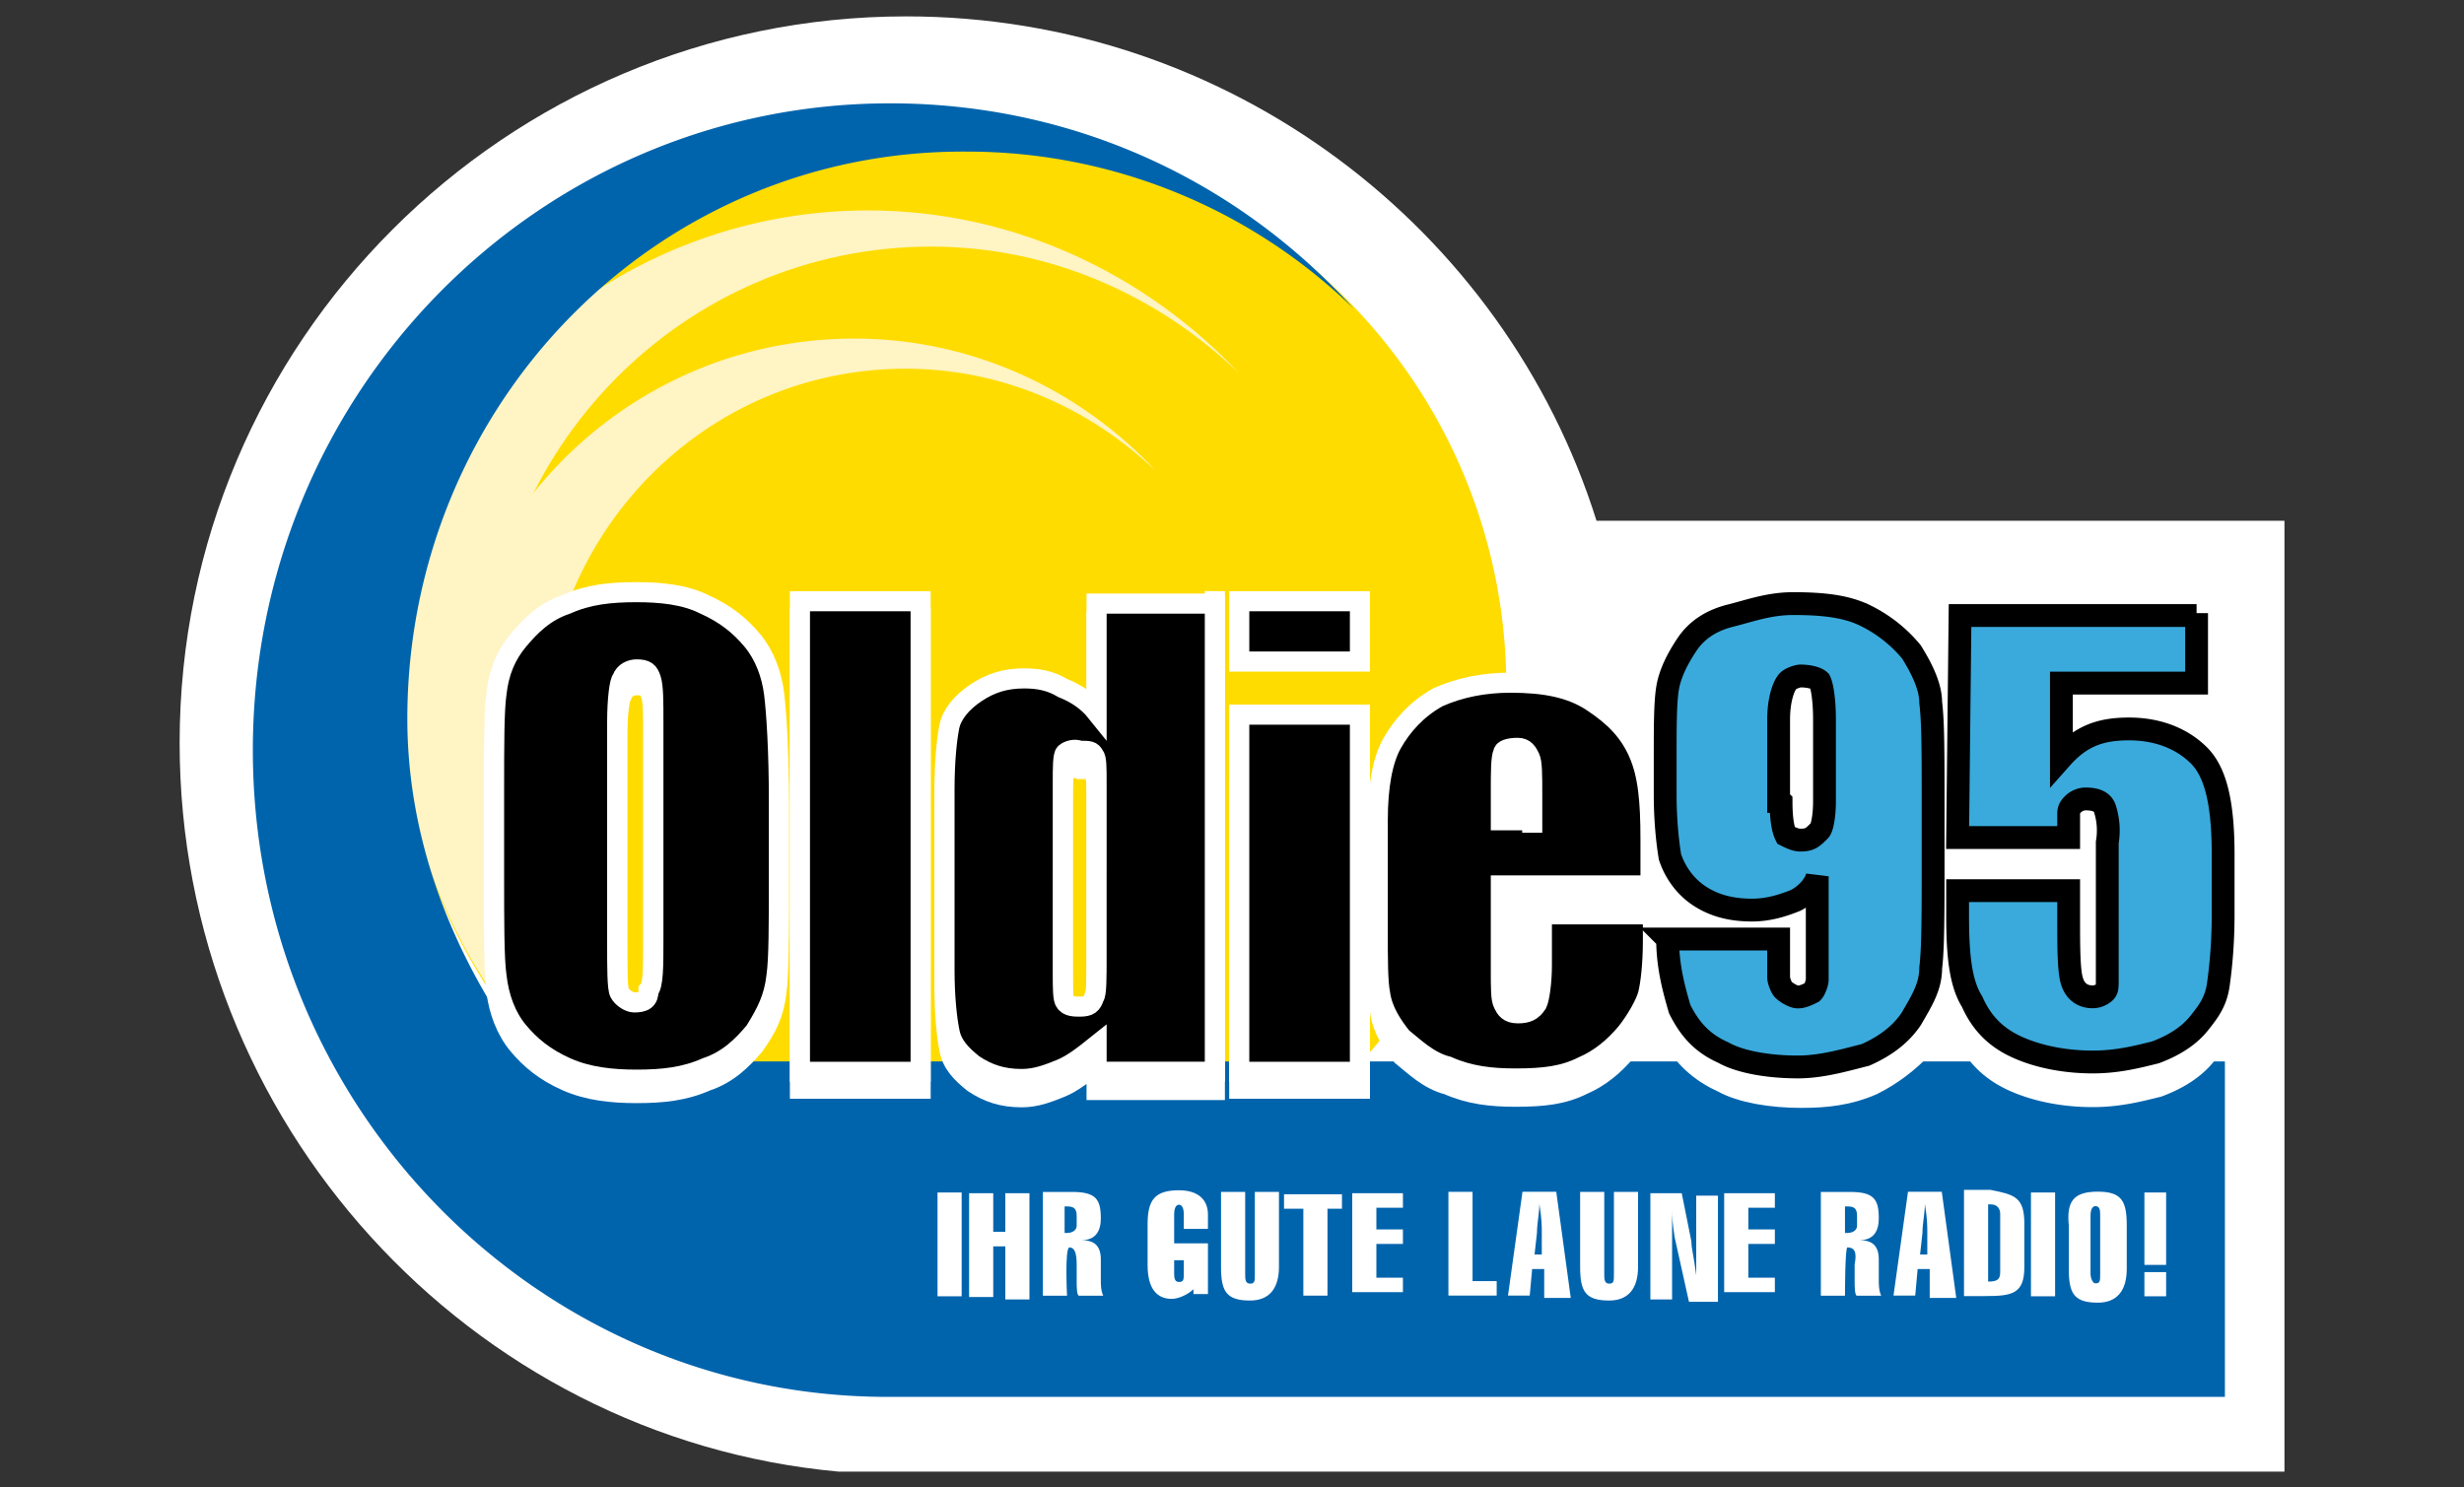 <svg xmlns="http://www.w3.org/2000/svg" xml:space="preserve" style="fill-rule:evenodd;clip-rule:evenodd;stroke-miterlimit:7.547" viewBox="0 0 217 131"><rect x="0" y="0" width="217" height="131" fill="#333333" stroke="none"/><clipPath id="a"><path d="M15.816 1.302h185.367v128.397H15.816z"/></clipPath><g clip-path="url(#a)"><path d="M201.188 129.627H73.854C41.329 126.651 15.82 98.803 15.82 65.429c0-35.288 28.698-63.986 63.986-63.986 28.485 0 52.719 18.707 60.797 44.429h60.585v83.755" style="fill:#fff;fill-rule:nonzero"/><path d="M35.089 60.571c0-26.784 21.683-48.68 48.681-48.68 26.997 0 48.892 21.683 48.892 48.68a48.537 48.537 0 0 1-48.68 48.681c-26.997 0-48.893-21.896-48.893-48.681" style="fill:#ffdc00;fill-rule:nonzero"/><clipPath id="b"><path d="M35.083 60.336c0 26.838 21.79 48.627 48.628 48.627 26.837 0 48.627-21.789 48.627-48.627s-21.79-48.627-48.627-48.627c-26.838 0-48.628 21.789-48.628 48.627"/></clipPath><g clip-path="url(#b)"><path d="M31.803 63.972c0-24.978 19.93-45.438 44.642-45.438 12.754 0 24.446 5.58 32.683 14.349-7.174-6.909-16.74-11.161-27.103-11.161-21.789 0-39.327 17.804-39.327 39.859 0 22.054 17.538 39.858 39.327 39.858 20.726 0 19.132 7.706-5.315 7.706-24.977.265-44.907-20.195-44.907-45.173" style="fill:#fff4c4;fill-rule:nonzero"/><path d="M38.842 66.755c0-20.46 16.209-36.935 36.404-36.935 10.363 0 19.929 4.517 26.572 11.692-5.846-5.58-13.552-9.035-22.055-9.035-17.803 0-31.886 14.615-31.886 32.418 0 17.804 0 29.23 31.886 32.418 16.741 1.595 15.412 6.112-4.517 6.112-20.195.266-36.404-16.209-36.404-36.67" style="fill:#fff4c4;fill-rule:nonzero"/></g><path d="M22.268 66.073c0-31.462 25.084-56.971 56.12-56.971 16.156 0 30.611 6.802 40.815 18.069A48.78 48.78 0 0 0 85.19 13.354c-27.422-.213-49.317 22.32-49.317 49.955 0 14.668 7.44 25.722 10.841 30.186h149.229v29.548H78.175c-30.823 0-55.907-25.509-55.907-56.97" style="fill:#0064ad;fill-rule:nonzero"/><path d="M146.945 85.031h9.778v3.402c0 .637.213.85.425 1.063.213.425.851.425 1.276.425.425 0 .85-.213 1.275-.425.425-.213.425-.851.425-1.063v-9.141c-.425 1.063-1.062 1.913-2.125 2.338-1.063.425-2.126.425-3.402.425-1.913 0-3.401-.212-4.676-1.275-1.276-1.063-2.126-2.126-2.551-3.401-.425-1.276-.425-3.189-.425-5.527v-2.976c0-2.551 0-4.677.212-6.165.213-1.488.85-2.551 1.701-3.827.85-1.275 2.126-2.125 3.826-2.551 1.913-.425 3.401-.85 5.527-.85 2.551 0 4.677.213 6.378 1.063 1.7.85 2.976 1.913 4.038 3.189.851 1.275 1.276 2.551 1.701 4.251.425 1.701.213 4.252.213 8.716v5.314c0 4.464 0 7.653-.213 9.354 0 1.7-.85 2.976-1.701 4.464-1.062 1.063-2.338 2.126-4.038 2.976-1.914.85-3.827 1.063-5.953 1.063-2.551 0-5.101-.425-6.59-1.276-1.913-.85-3.188-2.125-4.039-3.613-.85-1.488-1.062-3.614-1.062-5.953" style="fill:#fff;fill-rule:nonzero"/><path d="M146.945 85.031h9.778v3.402c0 .637.213.85.425 1.063.213.425.851.425 1.276.425.425 0 .85-.213 1.275-.425.425-.213.425-.851.425-1.063v-9.141c-.425 1.063-1.062 1.913-2.125 2.338-1.063.425-2.126.425-3.402.425-1.913 0-3.401-.212-4.676-1.275-1.276-1.063-2.126-2.126-2.551-3.401-.425-1.276-.425-3.189-.425-5.527v-2.976c0-2.551 0-4.677.212-6.165.213-1.488.85-2.551 1.701-3.827.85-1.275 2.126-2.125 3.826-2.551 1.913-.425 3.401-.85 5.527-.85 2.551 0 4.677.213 6.378 1.063 1.7.85 2.976 1.913 4.038 3.189.851 1.275 1.276 2.551 1.701 4.251.425 1.701.213 4.252.213 8.716v5.314c0 4.464 0 7.653-.213 9.354 0 1.7-.85 2.976-1.701 4.464-1.062 1.063-2.338 2.126-4.038 2.976-1.914.85-3.827 1.063-5.953 1.063-2.551 0-5.101-.425-6.59-1.276-1.913-.85-3.188-2.125-4.039-3.613-.85-1.488-1.062-3.614-1.062-5.953Z" style="fill:none;fill-rule:nonzero;stroke:#fff;stroke-width:3.43px"/><path d="M193.443 56.264v6.165h-11.904v6.59c1.701-1.913 3.401-2.551 5.952-2.551s4.677.85 6.165 2.338c1.488 1.488 2.126 4.252 2.126 8.716v5.314a44.06 44.06 0 0 1-.425 6.165c-.213 1.488-.851 2.338-1.701 3.401-.85 1.063-2.126 1.913-3.826 2.551-1.701.425-3.402.851-5.527.851-2.339 0-4.677-.426-6.59-1.276-1.914-.85-3.189-2.126-4.039-4.039-1.063-1.701-1.276-4.251-1.276-7.653v-2.125h9.779v2.338c0 2.338 0 4.251.212 5.314.213 1.063.851 1.701 1.914 1.701.425 0 .85-.213 1.062-.425.213-.213.213-.425.213-1.063V76.459a6.255 6.255 0 0 0-.213-2.976c-.212-.638-.85-.85-1.7-.85a1.62 1.62 0 0 0-1.063.425c-.213.212-.425.425-.425.85v2.126h-9.779l.213-19.77h20.832" style="fill:#fff;fill-rule:nonzero"/><path d="M193.443 56.264v6.165h-11.904v6.59c1.701-1.913 3.401-2.551 5.952-2.551s4.677.85 6.165 2.338c1.488 1.488 2.126 4.252 2.126 8.716v5.314a44.06 44.06 0 0 1-.425 6.165c-.213 1.488-.851 2.338-1.701 3.401-.85 1.063-2.126 1.913-3.826 2.551-1.701.425-3.402.851-5.527.851-2.339 0-4.677-.426-6.59-1.276-1.914-.85-3.189-2.126-4.039-4.039-1.063-1.701-1.276-4.251-1.276-7.653v-2.125h9.779v2.338c0 2.338 0 4.251.212 5.314.213 1.063.851 1.701 1.914 1.701.425 0 .85-.213 1.062-.425.213-.213.213-.425.213-1.063V76.459a6.255 6.255 0 0 0-.213-2.976c-.212-.638-.85-.85-1.7-.85a1.62 1.62 0 0 0-1.063.425c-.213.212-.425.425-.425.85v2.126h-9.779l.213-19.77h20.832Z" style="fill:none;fill-rule:nonzero;stroke:#fff;stroke-width:3.43px"/><path d="M57.542 65.034c0-1.913 0-3.188-.212-3.826-.213-.638-.425-.85-1.276-.85-.425 0-1.063.212-1.275.85-.213.213-.425 1.701-.425 3.826v19.345c0 2.338 0 4.039.212 4.464.213.425.85.85 1.276.85.85 0 1.275-.212 1.275-1.062.425-.426.425-2.126.425-4.465V65.034Zm11.054 13.605c0 4.252 0 7.228-.212 8.716-.213 1.913-.851 3.189-1.914 4.677-1.062 1.275-2.338 2.551-4.251 3.188-1.913.851-3.826 1.063-6.165 1.063-2.126 0-4.251-.212-6.165-1.063-1.913-.85-3.188-1.913-4.251-3.188-1.063-1.276-1.701-2.976-1.913-4.677-.213-1.488-.213-4.677-.213-8.928v-7.228c0-4.251 0-7.227.213-8.715.212-1.914.85-3.402 1.913-4.677 1.063-1.276 2.338-2.551 4.251-3.189 1.914-.85 3.827-1.063 6.165-1.063 2.126 0 4.252.213 5.952 1.063 1.914.85 3.189 1.913 4.252 3.189 1.063 1.275 1.701 2.976 1.913 4.677.213 1.7.425 5.101.425 9.353v6.802" style="fill:#fff"/><path d="M57.542 65.034c0-1.913 0-3.188-.212-3.826-.213-.638-.425-.85-1.276-.85-.425 0-1.063.212-1.275.85-.213.213-.425 1.701-.425 3.826v19.345c0 2.338 0 4.039.212 4.464.213.425.85.85 1.276.85.85 0 1.275-.212 1.275-1.062.425-.426.425-2.126.425-4.465V65.034Zm11.054 13.605c0 4.252 0 7.228-.212 8.716-.213 1.913-.851 3.189-1.914 4.677-1.062 1.275-2.338 2.551-4.251 3.188-1.913.851-3.826 1.063-6.165 1.063-2.126 0-4.251-.212-6.165-1.063-1.913-.85-3.188-1.913-4.251-3.188-1.063-1.276-1.701-2.976-1.913-4.677-.213-1.488-.213-4.677-.213-8.928v-7.228c0-4.251 0-7.227.213-8.715.212-1.914.85-3.402 1.913-4.677 1.063-1.276 2.338-2.551 4.251-3.189 1.914-.85 3.827-1.063 6.165-1.063 2.126 0 4.252.213 5.952 1.063 1.914.85 3.189 1.913 4.252 3.189 1.063 1.275 1.701 2.976 1.913 4.677.213 1.7.425 5.101.425 9.353v6.802Z" style="fill:none;fill-rule:nonzero;stroke:#fff;stroke-width:1.77px"/><path d="M70.449 54.446h10.629v41.453H70.449z" style="fill:#fff;fill-rule:nonzero;stroke:#fff;stroke-width:1.77px"/><path d="M96.574 70.505c0-1.276 0-2.126-.213-2.339-.212-.425-.425-.425-1.275-.425-.425-.212-1.063 0-1.276.213-.212.212-.212 1.275-.212 2.551v16.793c0 1.276 0 2.339.212 2.551.213.425.851.425 1.276.425.85 0 1.063-.212 1.275-.85.213-.212.213-1.701.213-3.401V70.505Zm10.416-15.944v41.453H96.574v-2.338c-1.063.85-2.126 1.7-3.189 2.125-1.063.426-2.126.851-3.401.851-1.701 0-2.976-.425-4.252-1.276-1.063-.85-1.913-1.7-2.125-2.976-.213-1.063-.426-2.976-.426-5.314V71.142c0-2.55.213-4.464.426-5.527.212-1.062 1.062-2.125 2.338-2.976 1.275-.85 2.551-1.275 4.251-1.275 1.276 0 2.339.212 3.402.85 1.063.638 2.125 1.063 2.976 2.126v-9.566h10.416" style="fill:#fff"/><path d="M96.574 70.505c0-1.276 0-2.126-.213-2.339-.212-.425-.425-.425-1.275-.425-.425-.212-1.063 0-1.276.213-.212.212-.212 1.275-.212 2.551v16.793c0 1.276 0 2.339.212 2.551.213.425.851.425 1.276.425.85 0 1.063-.212 1.275-.85.213-.212.213-1.701.213-3.401V70.505Zm10.416-15.944v41.453H96.574v-2.338c-1.063.85-2.126 1.7-3.189 2.125-1.063.426-2.126.851-3.401.851-1.701 0-2.976-.425-4.252-1.276-1.063-.85-1.913-1.7-2.125-2.976-.213-1.063-.426-2.976-.426-5.314V71.142c0-2.55.213-4.464.426-5.527.212-1.062 1.062-2.125 2.338-2.976 1.275-.85 2.551-1.275 4.251-1.275 1.276 0 2.339.212 3.402.85 1.063.638 2.125 1.063 2.976 2.126v-9.566h10.416v-.213Z" style="fill:none;fill-rule:nonzero;stroke:#fff;stroke-width:1.77px"/><path d="M109.138 69.539h10.629v26.36h-10.629z" style="fill:#fff;stroke:#fff;stroke-width:1.77px"/><path d="M134.941 73.859v-2.338c0-1.914 0-2.976-.213-3.402-.212-.425-.425-.85-1.062-.85-.851 0-1.276.213-1.276.425-.213.425-.213 1.701-.213 3.401v2.551h2.764v.213Zm10.416 5.74h-13.18v7.44c0 1.7 0 2.551.213 2.976.213.425.425.85 1.276.85.85 0 1.275-.212 1.7-.85.213-.425.425-1.913.425-3.401v-4.465h9.779v2.339c0 2.126-.213 3.826-.425 4.677-.213.85-1.063 2.338-1.913 3.401-1.063 1.275-2.339 2.338-3.827 2.976-1.7.85-3.401 1.063-5.952 1.063-2.126 0-4.039-.213-5.952-1.063-1.701-.425-2.976-1.701-4.039-2.551-.85-1.063-1.701-2.338-1.913-3.826-.213-1.063-.213-2.977-.213-5.527v-9.779c0-2.976.425-5.314 1.276-6.803.85-1.488 2.125-2.976 4.038-4.038 1.914-.851 4.039-1.276 6.378-1.276 2.976 0 5.314.425 7.227 1.701 1.914 1.275 3.189 2.551 4.039 4.464.851 1.913 1.063 4.251 1.063 7.653v4.039" style="fill:#fff"/><path d="M134.941 73.859v-2.338c0-1.914 0-2.976-.213-3.402-.212-.425-.425-.85-1.062-.85-.851 0-1.276.213-1.276.425-.213.425-.213 1.701-.213 3.401v2.551h2.764v.213Zm10.416 5.74h-13.18v7.44c0 1.7 0 2.551.213 2.976.213.425.425.85 1.276.85.85 0 1.275-.212 1.7-.85.213-.425.425-1.913.425-3.401v-4.465h9.779v2.339c0 2.126-.213 3.826-.425 4.677-.213.85-1.063 2.338-1.913 3.401-1.063 1.275-2.339 2.338-3.827 2.976-1.7.85-3.401 1.063-5.952 1.063-2.126 0-4.039-.213-5.952-1.063-1.701-.425-2.976-1.701-4.039-2.551-.85-1.063-1.701-2.338-1.913-3.826-.213-1.063-.213-2.977-.213-5.527v-9.779c0-2.976.425-5.314 1.276-6.803.85-1.488 2.125-2.976 4.038-4.038 1.914-.851 4.039-1.276 6.378-1.276 2.976 0 5.314.425 7.227 1.701 1.914 1.275 3.189 2.551 4.039 4.464.851 1.913 1.063 4.251 1.063 7.653v4.039Z" style="fill:none;fill-rule:nonzero;stroke:#fff;stroke-width:1.77px"/><path d="M57.542 63.639c0-1.913 0-3.188-.212-3.826-.213-.638-.425-.85-1.276-.85-.425 0-1.063.212-1.275.85-.213.212-.425 1.701-.425 3.826v19.345c0 2.338 0 4.039.212 4.464.213.425.85.85 1.276.85.85 0 1.275-.212 1.275-1.063.425-.425.425-2.125.425-4.464V63.639Zm11.054 13.605c0 4.252 0 7.228-.212 8.716-.213 1.913-.851 3.189-1.914 4.889-1.062 1.276-2.338 2.551-4.251 3.189-1.913.85-3.826 1.063-6.165 1.063-2.126 0-4.251-.213-6.165-1.063-1.913-.85-3.188-1.913-4.251-3.189-1.063-1.275-1.701-2.976-1.913-4.889-.213-1.488-.213-4.677-.213-8.928v-7.228c0-4.251 0-7.228.213-8.716.212-1.913.85-3.401 1.913-4.676 1.063-1.276 2.338-2.551 4.251-3.189 1.914-.85 3.827-1.063 6.165-1.063 2.126 0 4.252.213 5.952 1.063 1.914.85 3.189 1.913 4.252 3.189 1.063 1.275 1.701 2.976 1.913 4.676.213 1.701.425 5.102.425 9.354v6.802"/><path d="M57.542 63.639c0-1.913 0-3.188-.212-3.826-.213-.638-.425-.85-1.276-.85-.425 0-1.063.212-1.275.85-.213.212-.425 1.701-.425 3.826v19.345c0 2.338 0 4.039.212 4.464.213.425.85.85 1.276.85.85 0 1.275-.212 1.275-1.063.425-.425.425-2.125.425-4.464V63.639Zm11.054 13.605c0 4.252 0 7.228-.212 8.716-.213 1.913-.851 3.189-1.914 4.889-1.062 1.276-2.338 2.551-4.251 3.189-1.913.85-3.826 1.063-6.165 1.063-2.126 0-4.251-.213-6.165-1.063-1.913-.85-3.188-1.913-4.251-3.189-1.063-1.275-1.701-2.976-1.913-4.889-.213-1.488-.213-4.677-.213-8.928v-7.228c0-4.251 0-7.228.213-8.716.212-1.913.85-3.401 1.913-4.676 1.063-1.276 2.338-2.551 4.251-3.189 1.914-.85 3.827-1.063 6.165-1.063 2.126 0 4.252.213 5.952 1.063 1.914.85 3.189 1.913 4.252 3.189 1.063 1.275 1.701 2.976 1.913 4.676.213 1.701.425 5.102.425 9.354v6.802Z" style="fill:none;fill-rule:nonzero;stroke:#fff;stroke-width:1.77px"/><path d="M70.449 52.958h10.629v41.453H70.449z" style="fill-rule:nonzero;stroke:#fff;stroke-width:1.77px"/><path d="M96.574 68.897c0-1.276 0-2.126-.213-2.339-.212-.425-.425-.425-1.275-.425-.425-.212-1.063 0-1.276.213-.212.212-.212 1.275-.212 2.551V85.69c0 1.276 0 2.339.212 2.551.213.425.851.425 1.276.425.85 0 1.063-.212 1.275-.85.213-.212.213-1.7.213-3.401V68.897Zm10.416-15.944v41.453H96.574v-2.338c-1.063.85-2.126 1.7-3.189 2.125-1.063.426-2.126.851-3.401.851-1.701 0-2.976-.425-4.252-1.276-1.063-.85-1.913-1.7-2.125-2.976-.213-1.063-.426-2.976-.426-5.314V69.535c0-2.551.213-4.465.426-5.528.212-1.062 1.062-2.125 2.338-2.976 1.275-.85 2.551-1.275 4.251-1.275 1.276 0 2.339.213 3.402.85 1.063.425 2.125 1.063 2.976 2.126v-9.566h10.416"/><path d="M96.574 68.897c0-1.276 0-2.126-.213-2.339-.212-.425-.425-.425-1.275-.425-.425-.212-1.063 0-1.276.213-.212.212-.212 1.275-.212 2.551V85.69c0 1.276 0 2.339.212 2.551.213.425.851.425 1.276.425.85 0 1.063-.212 1.275-.85.213-.212.213-1.7.213-3.401V68.897Zm10.416-15.944v41.453H96.574v-2.338c-1.063.85-2.126 1.7-3.189 2.125-1.063.426-2.126.851-3.401.851-1.701 0-2.976-.425-4.252-1.276-1.063-.85-1.913-1.7-2.125-2.976-.213-1.063-.426-2.976-.426-5.314V69.535c0-2.551.213-4.465.426-5.528.212-1.062 1.062-2.125 2.338-2.976 1.275-.85 2.551-1.275 4.251-1.275 1.276 0 2.339.213 3.402.85 1.063.425 2.125 1.063 2.976 2.126v-9.566h10.416v-.213Z" style="fill:none;fill-rule:nonzero;stroke:#fff;stroke-width:1.77px"/><path d="M119.767 94.411h-10.629V62.949h10.629v31.462Zm0-36.139h-10.629v-5.314h10.629v5.314Z" style="stroke:#fff;stroke-width:1.77px"/><path d="M134.941 72.464v-2.339c0-1.913 0-2.976-.213-3.401-.212-.425-.425-.85-1.062-.85-.851 0-1.276.212-1.276.425-.213.425-.213 1.7-.213 3.401v2.551h2.764v.213Zm10.416 5.527h-13.18v7.44c0 1.7 0 2.551.213 2.976.213.425.425.85 1.276.85.85 0 1.275-.212 1.7-.85.213-.425.425-1.913.425-3.401v-4.464h9.779v2.338c0 2.126-.213 3.826-.425 4.677-.213.85-1.063 2.338-1.913 3.401-1.063 1.275-2.339 2.338-3.827 2.976-1.7.85-3.401 1.063-5.952 1.063-2.126 0-4.039-.213-5.952-1.063-1.701-.425-2.976-1.701-4.039-2.551-.85-1.063-1.701-2.338-1.913-3.826-.213-1.063-.213-2.976-.213-5.527v-9.779c0-2.976.425-5.314 1.276-6.802.85-1.488 2.125-2.977 4.038-4.039 1.914-.851 4.039-1.276 6.378-1.276 2.976 0 5.314.425 7.227 1.701 1.914 1.275 3.189 2.551 4.039 4.464.851 1.913 1.063 4.251 1.063 7.653v4.039"/><path d="M134.941 72.464v-2.339c0-1.913 0-2.976-.213-3.401-.212-.425-.425-.85-1.062-.85-.851 0-1.276.212-1.276.425-.213.425-.213 1.7-.213 3.401v2.551h2.764v.213Zm10.416 5.527h-13.18v7.44c0 1.7 0 2.551.213 2.976.213.425.425.85 1.276.85.85 0 1.275-.212 1.7-.85.213-.425.425-1.913.425-3.401v-4.464h9.779v2.338c0 2.126-.213 3.826-.425 4.677-.213.85-1.063 2.338-1.913 3.401-1.063 1.275-2.339 2.338-3.827 2.976-1.7.85-3.401 1.063-5.952 1.063-2.126 0-4.039-.213-5.952-1.063-1.701-.425-2.976-1.701-4.039-2.551-.85-1.063-1.701-2.338-1.913-3.826-.213-1.063-.213-2.976-.213-5.527v-9.779c0-2.976.425-5.314 1.276-6.802.85-1.488 2.125-2.977 4.038-4.039 1.914-.851 4.039-1.276 6.378-1.276 2.976 0 5.314.425 7.227 1.701 1.914 1.275 3.189 2.551 4.039 4.464.851 1.913 1.063 4.251 1.063 7.653v4.039Z" style="fill:none;fill-rule:nonzero;stroke:#fff;stroke-width:1.77px"/><path d="M156.854 70.598c0 1.701.212 2.551.425 2.977.425.212.85.425 1.275.425.851 0 1.063-.213 1.701-.851.213-.212.425-1.275.425-2.551v-7.227c0-1.701-.212-2.976-.425-3.401-.213-.213-.85-.426-1.701-.426-.212 0-.85.213-1.063.426-.425.425-.85 1.7-.85 3.401v7.227h.213Zm-9.991 12.117h9.778v3.402c0 .212.213.85.425 1.062.213.213.851.638 1.276.638.425 0 .85-.212 1.275-.425.213-.213.425-.85.425-1.063v-9.141c-.212.851-1.063 1.701-1.913 2.126-1.063.425-2.338.85-3.826.85-1.913 0-3.401-.425-4.677-1.275-1.275-.85-2.126-2.126-2.551-3.401-.212-1.276-.425-3.189-.425-5.527v-3.189c0-2.763 0-4.889.213-6.165.212-1.275.85-2.551 1.7-3.826.85-1.276 2.126-2.126 3.827-2.551 1.7-.425 3.401-1.063 5.527-1.063 2.551 0 4.676.213 6.377 1.063a12.22 12.22 0 0 1 4.039 3.189c1.063 1.7 1.7 3.188 1.7 4.464.213 1.7.213 4.464.213 8.715v5.315c0 4.464 0 7.653-.213 9.353 0 1.701-.85 2.976-1.7 4.464-.85 1.276-2.126 2.339-4.039 3.189-1.701.425-3.826 1.063-5.952 1.063-2.551 0-5.102-.425-6.59-1.276-1.913-.85-2.976-2.125-3.827-3.826-.425-1.488-1.062-3.614-1.062-6.165" style="fill:#3aaadc"/><path d="M156.854 70.598c0 1.701.212 2.551.425 2.977.425.212.85.425 1.275.425.851 0 1.063-.213 1.701-.851.213-.212.425-1.275.425-2.551v-7.227c0-1.701-.212-2.976-.425-3.401-.213-.213-.85-.426-1.701-.426-.212 0-.85.213-1.063.426-.425.425-.85 1.7-.85 3.401v7.227h.213Zm-9.991 12.117h9.778v3.402c0 .212.213.85.425 1.062.213.213.851.638 1.276.638.425 0 .85-.212 1.275-.425.213-.213.425-.85.425-1.063v-9.141c-.212.851-1.063 1.701-1.913 2.126-1.063.425-2.338.85-3.826.85-1.913 0-3.401-.425-4.677-1.275-1.275-.85-2.126-2.126-2.551-3.401-.212-1.276-.425-3.189-.425-5.527v-3.189c0-2.763 0-4.889.213-6.165.212-1.275.85-2.551 1.7-3.826.85-1.276 2.126-2.126 3.827-2.551 1.7-.425 3.401-1.063 5.527-1.063 2.551 0 4.676.213 6.377 1.063a12.22 12.22 0 0 1 4.039 3.189c1.063 1.7 1.7 3.188 1.7 4.464.213 1.7.213 4.464.213 8.715v5.315c0 4.464 0 7.653-.213 9.353 0 1.701-.85 2.976-1.7 4.464-.85 1.276-2.126 2.339-4.039 3.189-1.701.425-3.826 1.063-5.952 1.063-2.551 0-5.102-.425-6.59-1.276-1.913-.85-2.976-2.125-3.827-3.826-.425-1.488-1.062-3.614-1.062-6.165Z" style="fill:none;fill-rule:nonzero;stroke:#000;stroke-width:2.01px"/><path d="M193.449 54.005v6.165h-11.904v6.59c1.701-1.913 3.401-2.551 5.952-2.551s4.677.85 6.165 2.338c1.488 1.488 2.126 4.252 2.126 8.716v5.314c0 2.551-.213 4.677-.426 6.165-.212 1.488-.85 2.339-1.7 3.401-.85 1.063-2.126 1.914-3.827 2.551-1.7.426-3.401.851-5.527.851-2.338 0-4.676-.425-6.589-1.276-1.914-.85-3.189-2.126-4.039-4.039-1.063-1.7-1.276-4.251-1.276-7.653v-2.125h9.779v2.338c0 2.338 0 4.252.212 5.314.213 1.063.851 1.701 1.913 1.701.426 0 .851-.212 1.063-.425.213-.213.213-.425.213-1.063V74.2a6.255 6.255 0 0 0-.213-2.976c-.212-.638-.85-.85-1.7-.85a1.62 1.62 0 0 0-1.063.425c-.213.212-.425.425-.425.85v2.126h-9.779l.213-19.557h20.832" style="fill:#3aaadc;fill-rule:nonzero"/><path d="M193.449 54.005v6.165h-11.904v6.59c1.701-1.913 3.401-2.551 5.952-2.551s4.677.85 6.165 2.338c1.488 1.488 2.126 4.252 2.126 8.716v5.314c0 2.551-.213 4.677-.426 6.165-.212 1.488-.85 2.339-1.7 3.401-.85 1.063-2.126 1.914-3.827 2.551-1.7.426-3.401.851-5.527.851-2.338 0-4.676-.425-6.589-1.276-1.914-.85-3.189-2.126-4.039-4.039-1.063-1.7-1.276-4.251-1.276-7.653v-2.125h9.779v2.338c0 2.338 0 4.252.212 5.314.213 1.063.851 1.701 1.913 1.701.426 0 .851-.212 1.063-.425.213-.213.213-.425.213-1.063V74.2a6.255 6.255 0 0 0-.213-2.976c-.212-.638-.85-.85-1.7-.85a1.62 1.62 0 0 0-1.063.425c-.213.212-.425.425-.425.85v2.126h-9.779l.213-19.557h20.832v-.213Z" style="fill:none;fill-rule:nonzero;stroke:#000;stroke-width:2.01px"/><path d="M82.566 105.039h2.126v9.141h-2.126zM85.347 105.105h2.126v3.402h1.063v-3.402h2.125v9.354h-2.125v-4.677h-1.063v4.464h-2.126v-9.141ZM94.821 107.117c0-.638-.212-.851-.85-.851h-.213v2.339h.213c.425 0 .85-.213.85-.638v-.85Zm-.637 2.763c-.426 0-.213 4.252-.213 4.252h-2.126v-9.141h2.551c2.126 0 2.551.638 2.551 2.338 0 1.063-.425 1.913-1.701 1.913 1.063 0 1.701.426 1.701 1.701v1.913c0 .213 0 .851.213 1.276h-2.126c-.213 0-.213-.851-.213-1.276v-1.488c0-1.063-.212-1.488-.637-1.488M103.831 104.844c1.7 0 2.55.85 2.55 2.125v1.276h-2.125v-1.276c0-.637-.213-.85-.425-.85-.213 0-.426.213-.426.85v5.102c0 .425 0 .851.426.851.425 0 .425-.213.425-.851v-1.063h-.851v-1.488h2.976v4.464h-1.275v-.425c-.425.425-1.275.851-1.913.851-1.276 0-2.126-.851-2.126-2.977v-3.613c0-2.126.638-2.976 2.764-2.976M112.637 111.58c0 1.913-.85 2.976-2.551 2.976-2.126 0-2.551-.85-2.551-2.976v-6.59h2.126v7.227c0 .426 0 .851.425.851s.425-.213.425-.851v-7.227h2.126v6.59M114.783 114.122v-7.652h-1.701v-1.276h5.102v1.276h-1.276v7.652h-2.125ZM119.089 105.105h4.464v1.276h-2.338v1.913h2.338v1.276h-2.338v2.976h2.338v1.275h-4.464v-8.716ZM127.56 114.122v-9.14h2.125v7.865h2.126v1.275h-4.251ZM135.783 110.504v-2.126c0-.212 0-1.063-.213-2.338 0 .85-.212 1.7-.212 2.551l-.213 1.913h.638Zm-1.701-5.527h2.976l1.276 9.353h-2.338v-2.551h-1.063l-.213 2.339h-1.913l1.275-9.141M144.261 111.58c0 1.913-.85 2.976-2.55 2.976-2.126 0-2.551-.85-2.551-2.976v-6.59h2.125v7.227c0 .426 0 .851.426.851.425 0 .425-.213.425-.851v-7.227h2.125v6.59M145.132 105.105h2.976l.851 4.252c0 .638.212 1.276.425 2.976v-7.015h1.913v9.353h-2.551l-1.275-5.739c0-.213-.213-1.063-.213-2.338v7.865h-1.913v-9.354M151.845 105.105h4.464v1.276h-2.338v1.913h2.338v1.276h-2.338v2.976h2.338v1.275h-4.464v-8.716ZM163.547 107.117c0-.638-.212-.851-.85-.851h-.213v2.339h.213c.425 0 .85-.213.85-.638v-.85Zm-.85 2.763c-.213 0-.213 4.252-.213 4.252h-2.125v-9.141h2.551c2.125 0 2.551.638 2.551 2.338 0 1.063-.426 1.913-1.701 1.913 1.063 0 1.701.426 1.701 1.701v1.913c0 .213 0 .851.212 1.276h-2.126c-.212 0-.212-.851-.212-1.276v-1.488c.212-1.063 0-1.488-.638-1.488M169.734 110.504v-2.126c0-.212 0-1.063-.213-2.338 0 .85-.213 1.7-.213 2.551l-.212 1.913h.638Zm-1.701-5.527h2.976l1.275 9.353h-2.338v-2.551h-1.063l-.212 2.339h-1.914l1.276-9.141M175.091 112.887c.851 0 1.063-.213 1.063-.851v-5.101c0-.426-.212-.851-.85-.851h-.213v6.803Zm3.189-5.102v3.826c0 2.339-1.063 2.551-3.401 2.551h-1.913v-9.353h2.338c2.126.425 2.976.637 2.976 2.976M178.863 105.039h2.126v9.141h-2.126zM184.109 112.193c0 .426.212.851.425.851.425 0 .425-.213.425-.851v-5.101c0-.426 0-.851-.425-.851-.213 0-.425.213-.425.851v5.101Zm.638-7.227c2.125 0 2.551.85 2.551 2.976v3.826c0 1.913-.851 2.976-2.551 2.976-2.126 0-2.551-.85-2.551-2.976v-3.826c-.213-2.126.425-2.976 2.551-2.976M188.854 112.054h1.913v2.126h-1.913v-2.126Zm0-7.015h1.913v6.378h-1.913v-6.378Z" style="fill:#fff;fill-rule:nonzero"/></g></svg>
